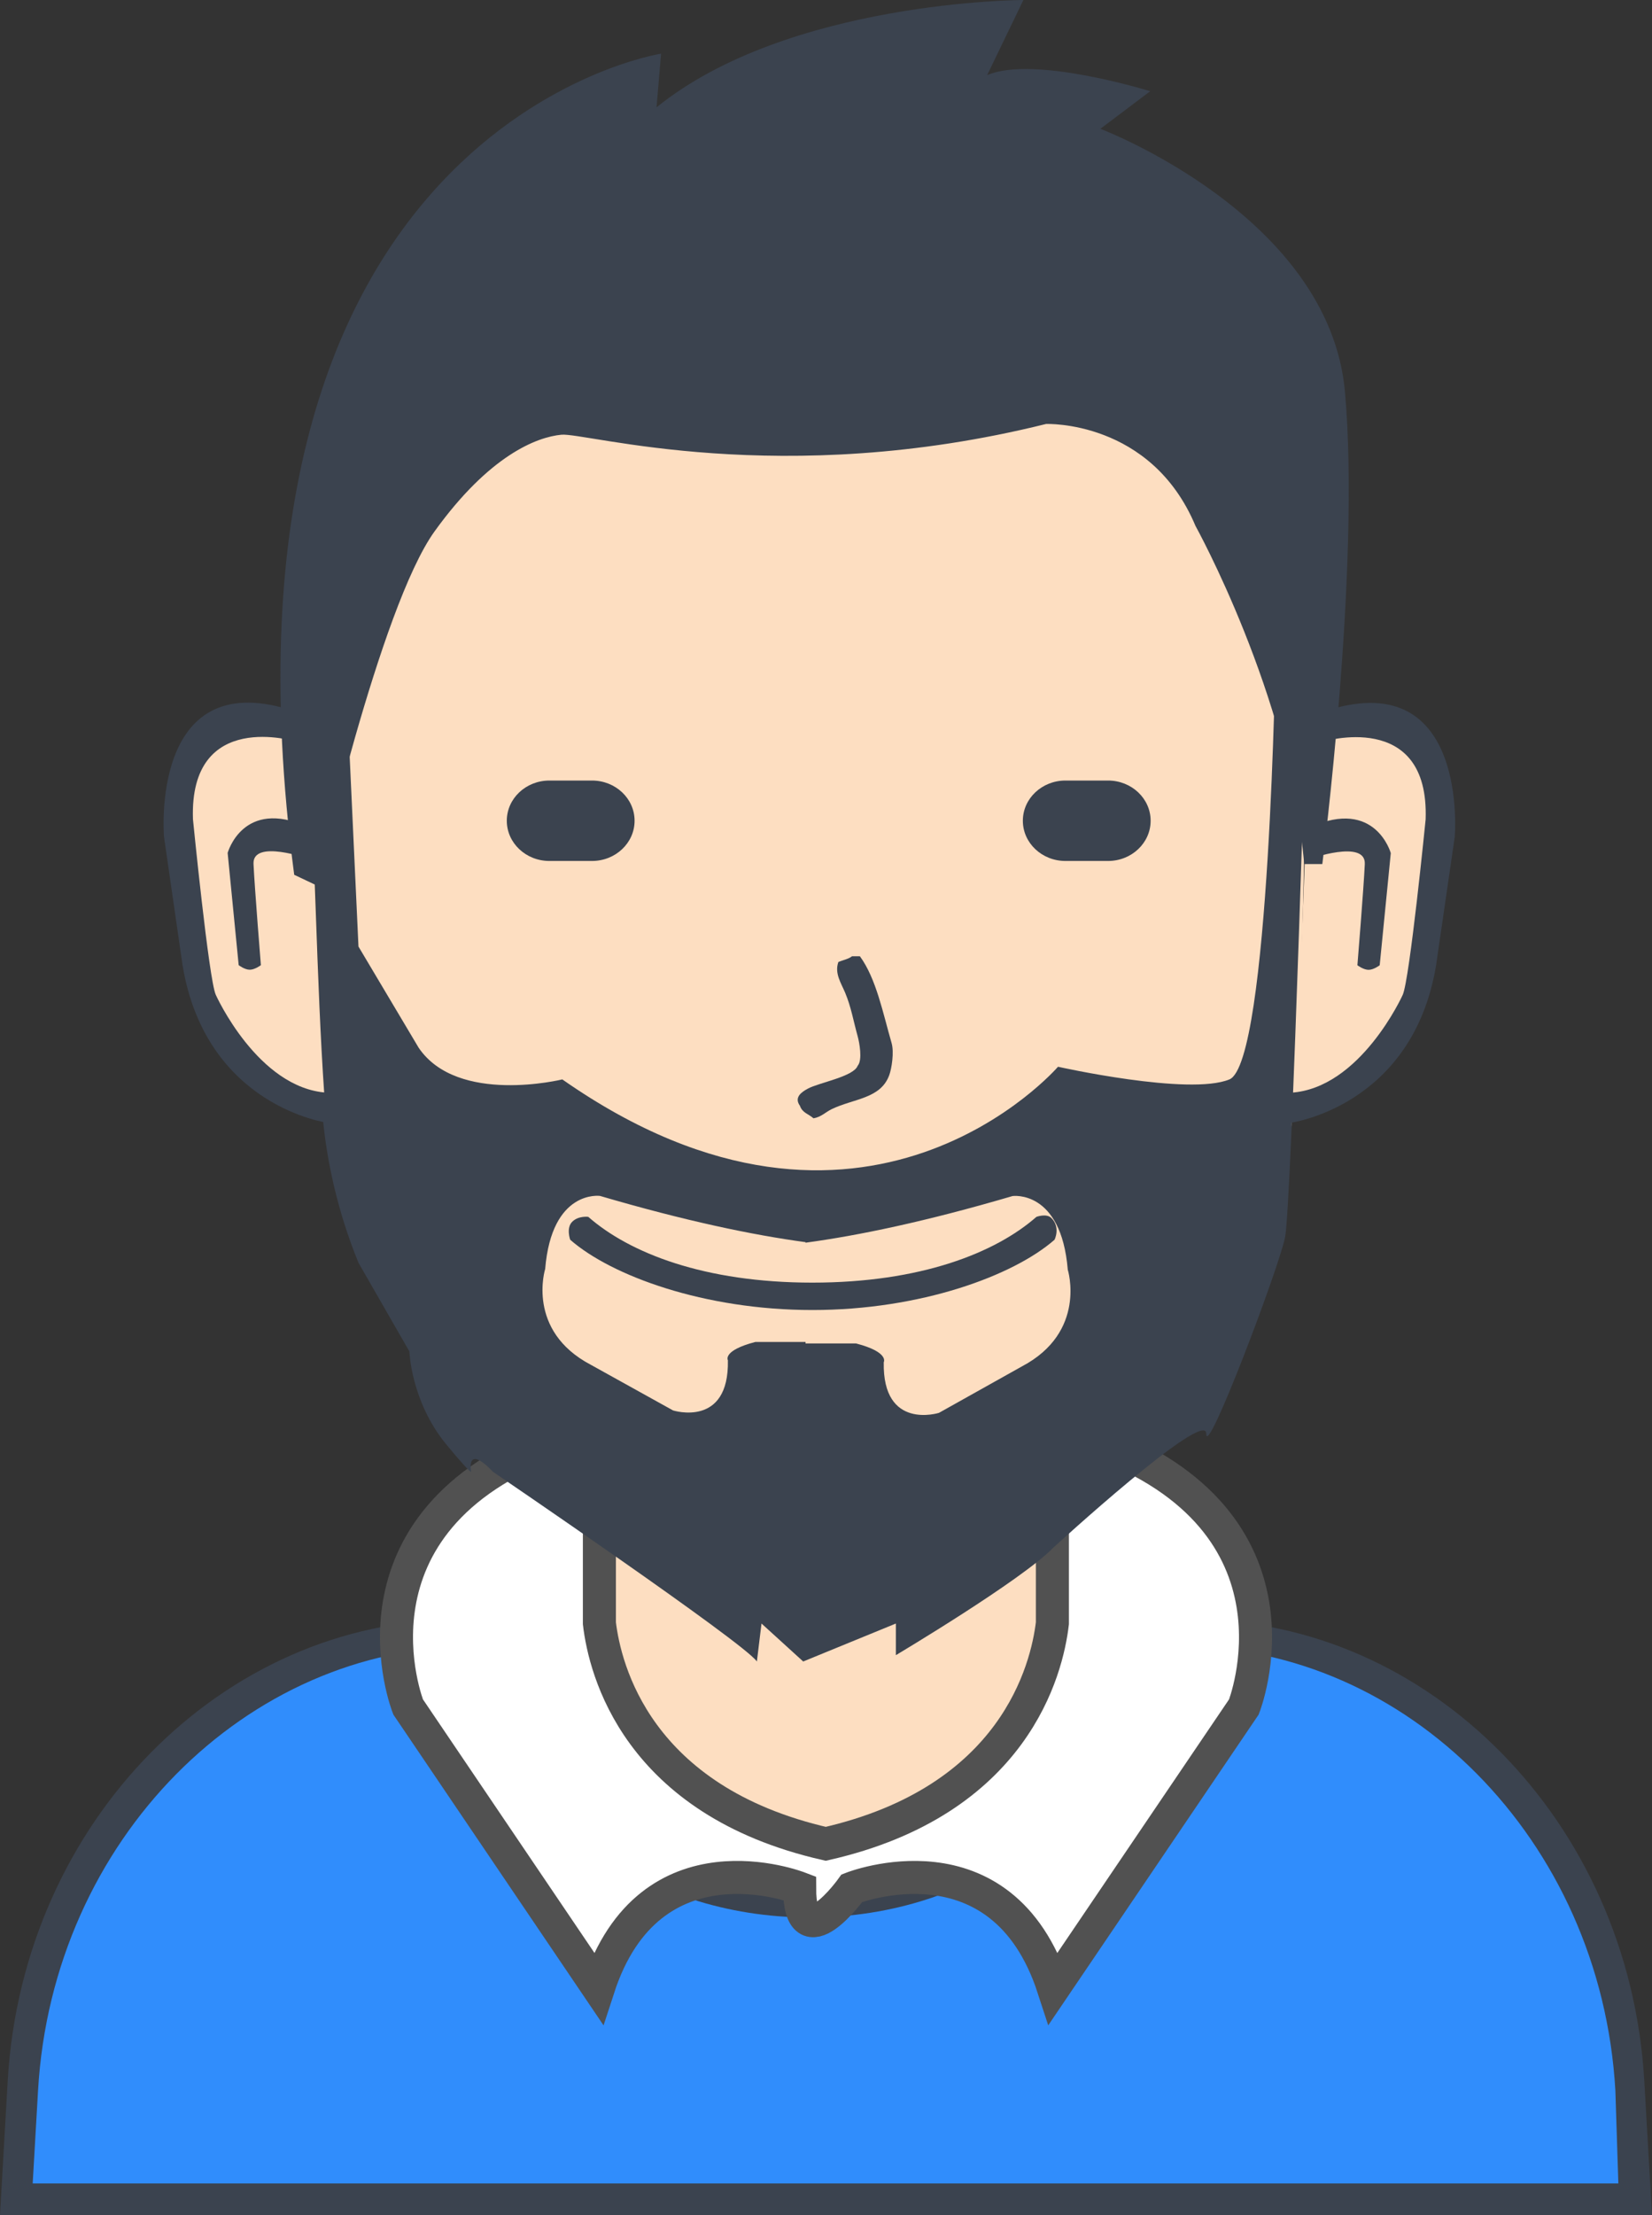 <?xml version="1.0" encoding="UTF-8"?>
<svg width="100px" height="134px" viewBox="0 0 100 134" version="1.1" xmlns="http://www.w3.org/2000/svg" xmlns:xlink="http://www.w3.org/1999/xlink">
    <rect x="0" y="0" width="100" height="134" fill="#333333" stroke="none"/>
    <!-- Generator: Sketch 59.1 (86144) - https://sketch.com -->
    <title>Group 17</title>
    <desc>Created with Sketch.</desc>
    <g id="Our-Story-Page" stroke="none" stroke-width="1" fill="none" fill-rule="evenodd">
        <g transform="translate(-159, -843)" id="Group-17">
            <g transform="translate(159, 843)">
                <g id="Group-14" transform="translate(0, 90)">
                    <path d="M27.623,8.994 L40.556,8.994 L40.556,3 C40.556,3 49.653,6.931 58.865,3.439 L59.156,8.994 L74.268,8.994 C74.268,8.994 100.147,10.017 98.971,43 L1.031,42.708 C1.031,42.708 -1.222,11.872 27.623,8.994 Z" id="body-bg-flat-copy" fill="#308DFC"></path>
                    <path d="M1.869,44 L4.81235959e-15,44 L0.466,35.897 C1.377,20.075 13.635,8 27.663,8 L37.815,8 L37.815,9.616 L28.514,9.616 C14.995,9.616 3.18,21.239 2.303,36.468 L1.979,42.09 L97.963,42.09 L97.783,36.468 C96.905,21.239 85.091,9.616 71.572,9.616 L59.954,9.616 C59.954,9.616 59.803,8 59.954,8 C60.105,8 72.337,8 72.337,8 C86.365,8 98.623,20.075 99.534,35.897 L100,44 L98.217,44 L1.869,44 Z" id="Rounded-Rectangle-13" fill="#3B434F"></path>
                    <path d="M30.693,11.919 C30.693,10.559 30.949,9.245 31.418,8 L31.448,8 L33.392,8 L35.134,8 L35.134,9.597 L32.864,9.597 C32.681,10.35 32.581,11.125 32.581,11.919 C32.581,18.894 39.937,24.548 49.01,24.548 C58.083,24.548 65.438,18.894 65.438,11.919 C65.438,11.125 65.339,10.35 65.156,9.597 L64.009,9.597 L64.009,8 L64.628,8 L66.571,8 L66.602,8 C67.071,9.245 67.327,10.559 67.327,11.919 C67.327,19.696 59.126,26 49.01,26 C38.894,26 30.693,19.696 30.693,11.919 Z" id="Ellipse-4" fill="#3B434F"></path>
                    <path d="M34.653,9.722 C34.653,9.722 34.653,4.68951302e-05 34.653,4.68951302e-05 C34.653,4.68951302e-05 49.148,6.376 63.826,0.711 C63.826,0.711 64.289,9.722 64.289,9.722 C64.289,9.722 65.118,15.459 60.974,18.105 C52.72,23.377 36.232,25.537 34.653,9.722 Z" id="body-bg-flat-copy" fill="#FDDEC1"></path>
                    <path d="M35.297,11.473 C35.297,16.561 41.49,20.686 49.129,20.686 C56.769,20.686 62.962,16.561 62.962,11.473 L62.962,1.87 C63.764,1.707 64.56,1.53 65.347,1.339 L65.347,11.539 C65.347,17.556 57.72,21.875 49.01,22.434 C40.3,22.994 32.673,17.556 32.673,11.539 L32.673,0.474 C33.537,0.702 34.413,1.474 35.297,1.667 L35.297,11.473 Z" id="neck" fill="#554326"></path>
                </g>
                <path d="M37.582,105.991 C36.971,105.288 36.09,103.544 36.09,103.544 C36.09,103.544 35.245,100.689 35.245,99.439 L35.245,93.654 C35.054,91.045 34.572,91 34.572,91 C24.568,96.001 28.96,103.772 28.96,103.772 L37.266,117 C40.509,111.422 44,112.439 44,112.439 C40.918,110.844 38.896,108.37 37.582,105.991 L37.582,105.991 Z M65.428,91 C65.428,91 64.946,91.045 64.755,93.654 L64.755,99.439 C64.755,100.689 63.91,103.544 63.91,103.544 C63.91,103.544 63.029,105.288 62.418,105.991 C61.104,108.37 59.082,110.844 56,112.439 C56,112.439 59.491,111.422 62.734,117 L71.04,103.772 C71.04,103.772 75.432,96.001 65.428,91 L65.428,91 Z" id="Shape-2-copy-9" stroke="#515151" stroke-width="2" fill="#FFFFFF"></path>
                <path d="M63.77,120.274 C60.635,110.65 51.568,114.231 51.568,114.231 C51.568,114.231 48.404,118.654 48.404,114.23 C48.331,114.202 39.336,110.689 36.217,120.274 L24.705,103.264 C24.705,103.264 20.252,92.049 33.734,87.148 L33.734,82 L36.283,82 L36.283,98.201 C36.61,100.99 38.549,108.937 49.986,111.545 C61.435,108.937 63.376,100.99 63.704,98.201 L63.704,82 L66.256,82 L66.256,87.148 C79.752,92.049 75.295,103.264 75.295,103.264 C74.043,105.111 72.791,106.958 71.54,108.806 C68.95,112.629 66.36,116.452 63.77,120.274 Z" id="Shape-2-copy-9-path" stroke="#515151" stroke-width="2" fill="#FFFFFF"></path>
                <g id="Group-15" transform="translate(9.901, 0)">
                    <path d="M39.205,6.765 C56.249,6.765 69.702,22.816 69.265,42.102 L68.8,62.599 C68.388,80.768 55.143,95.13 39.205,95.13 C23.268,95.13 10.023,80.768 9.611,62.599 L9.146,42.102 C8.709,22.816 22.161,6.765 39.205,6.765 L39.205,6.765 Z" id="2-copy-5" fill="#FDDEC1"></path>
                    <path d="M63.117,86.735 C63.117,85.146 53.862,93.625 53.862,93.625 C51.974,95.58 44.328,100.132 44.328,100.132 L44.328,98.218 L38.719,100.515 L36.195,98.218 L35.915,100.515 C35.164,99.393 19.93,89.032 19.93,89.032 C19.93,89.032 18.387,87.311 18.612,89.032 C18.627,89.144 17.858,88.298 17.08,87.341 C14.97,84.745 14.882,81.76 14.882,81.76 C14.882,81.76 11.798,76.393 11.798,76.393 C9.136,69.864 9.554,64.535 9.554,64.535 L8.721,39.249 L10.964,39.249 L11.798,57.263 L15.443,63.387 C17.801,66.86 24.137,65.301 24.137,65.301 C42.447,78.104 54.143,64.535 54.143,64.535 C54.143,64.535 62.075,66.309 64.519,65.301 C66.963,64.293 67.315,39.213 67.315,39.213 L69.278,39.213 C69.278,39.213 68.289,72.938 67.884,74.87 C67.479,76.802 63.117,88.325 63.117,86.735 Z M54.734,76.812 C54.332,71.945 51.392,72.357 51.392,72.357 C46.167,73.893 42.066,74.746 38.861,75.179 L38.861,75.147 C35.679,74.717 31.606,73.871 26.418,72.349 C26.418,72.349 23.499,71.939 23.1,76.767 C23.1,76.767 21.928,80.499 25.865,82.566 L30.842,85.327 C30.842,85.327 34.244,86.404 34.16,82.29 C34.16,82.29 33.814,81.707 35.82,81.185 L38.861,81.185 L38.861,81.276 L41.924,81.276 C43.944,81.802 43.595,82.41 43.595,82.41 C43.512,86.558 46.937,85.473 46.937,85.473 L51.949,82.668 C55.914,80.584 54.734,76.812 54.734,76.812 L54.734,76.812 Z" id="Shape-1" fill="#3B434F"></path>
                    <path d="M53.933,75 C51.443,77.179 45.818,79.252 39.274,79.252 C32.729,79.252 27.104,77.179 24.614,75 C24.614,75 24.359,74.293 24.733,73.916 C25.113,73.533 25.71,73.616 25.71,73.616 C28.197,75.797 32.726,77.595 39.274,77.595 C45.821,77.595 50.35,75.797 52.837,73.616 C52.837,73.616 53.446,73.388 53.742,73.686 C54.311,74.26 53.933,75 53.933,75 L53.933,75 Z" id="usta" fill="#3B434F"></path>
                    <path d="M8.701,44.577 C8.697,44.577 8.311,44.31 7.581,44.11 C7.216,44.011 6.763,43.929 6.247,43.909 C6.118,43.904 5.985,43.903 5.849,43.906 C5.713,43.909 5.574,43.917 5.433,43.93 C5.151,43.957 4.859,44.004 4.565,44.077 C3.39,44.37 2.191,45.082 1.487,46.553 C1.133,47.288 0.9,48.213 0.839,49.37 C0.823,49.66 0.818,49.964 0.825,50.283 C0.832,50.602 0.85,50.936 0.881,51.286 C0.942,51.986 1.052,52.75 1.216,53.582 C1.212,53.581 1.063,56.096 2.099,58.986 C3.074,61.812 5.413,65.283 9.733,66.275 C9.236,59.098 9.221,51.786 8.701,44.577 L8.701,44.577 L8.701,44.577 Z" id="Shape-11-copy" fill="#FDDEC1"></path>
                    <path d="M8.03,44.866 C8.03,44.866 1.551,42.843 1.779,49.556 C1.779,49.556 2.743,59.289 3.162,60.186 C3.162,60.186 5.707,65.853 9.906,66.104 C14.01,66.349 9.906,66.104 9.906,66.104 L9.957,67.93 C9.957,67.93 2.576,66.977 1.151,58.405 L0.026,50.619 C0.026,50.619 -0.848,40.314 7.626,42.934 C15.882,45.486 7.626,42.934 7.626,42.934 L8.03,44.866" id="Shape-3" fill="#3B434F"></path>
                    <path d="M5.891,58.389 C5.891,58.389 5.529,58.665 5.217,58.665 C4.906,58.665 4.547,58.389 4.547,58.389 L3.879,51.599 C3.879,51.599 4.801,48.255 8.716,50.022 L8.809,51.964 C8.809,51.964 5.374,50.736 5.445,52.265 C5.513,53.736 5.891,58.389 5.891,58.389 L5.891,58.389 Z" id="Shape-4" fill="#3B434F"></path>
                    <path d="M69.48,44.593 C69.484,44.593 69.87,44.326 70.6,44.126 C70.965,44.027 71.418,43.945 71.934,43.925 C72.063,43.92 72.196,43.919 72.332,43.922 C72.468,43.926 72.607,43.934 72.748,43.947 C73.03,43.973 73.322,44.02 73.616,44.093 C74.791,44.386 75.99,45.098 76.694,46.567 C77.048,47.302 77.281,48.227 77.342,49.383 C77.358,49.672 77.363,49.976 77.356,50.295 C77.349,50.613 77.331,50.947 77.3,51.297 C77.239,51.997 77.129,52.76 76.965,53.591 C76.969,53.591 77.118,56.104 76.082,58.992 C75.107,61.816 72.768,65.285 68.448,66.276 C68.945,59.104 68.96,51.797 69.48,44.593 L69.48,44.593 L69.48,44.593 Z" id="Shape-11-copy_1" fill="#FDDEC1"></path>
                    <path d="M70.118,44.882 C70.118,44.882 76.626,42.86 76.397,49.568 C76.397,49.568 75.428,59.295 75.007,60.191 C75.007,60.191 72.452,65.854 68.234,66.105 C64.112,66.35 68.234,66.105 68.234,66.105 L68.183,67.93 C68.183,67.93 75.596,66.977 77.027,58.412 L78.158,50.63 C78.158,50.63 79.035,40.332 70.524,42.951 C62.232,45.501 70.524,42.951 70.524,42.951 L70.118,44.882" id="Shape-3_1" fill="#3B434F"></path>
                    <path d="M72.266,58.395 C72.266,58.395 72.63,58.671 72.943,58.671 C73.256,58.671 73.616,58.395 73.616,58.395 L74.287,51.61 C74.287,51.61 73.361,48.268 69.429,50.034 L69.336,51.974 C69.336,51.974 72.786,50.748 72.714,52.275 C72.646,53.746 72.266,58.395 72.266,58.395 L72.266,58.395 Z" id="Shape-4_1" fill="#3B434F"></path>
                    <path d="M41.671,57.851 L42.151,57.851 C43.142,59.208 43.546,61.293 44.069,63.098 C44.231,63.657 44.074,64.635 43.932,65.031 C43.412,66.479 41.781,66.453 40.438,67.102 C40.077,67.276 39.809,67.577 39.342,67.654 C39.038,67.384 38.67,67.331 38.52,66.895 C38.15,66.381 38.627,66.061 39,65.859 C39.676,65.494 41.764,65.133 42.014,64.479 C42.323,64.124 42.117,63.058 42.014,62.684 C41.748,61.725 41.621,60.925 41.26,60.06 C41.021,59.486 40.6,58.881 40.849,58.196 C41.056,58.107 41.502,58.005 41.671,57.851 L41.671,57.851 Z" id="new_vector_shape_done" fill="#3B434F"></path>
                    <path d="M23.356,47.22 L25.934,47.22 C27.358,47.22 28.512,48.309 28.512,49.653 C28.512,50.997 27.358,52.086 25.934,52.086 L23.356,52.086 C21.932,52.086 20.777,50.997 20.777,49.653 C20.777,48.309 21.932,47.22 23.356,47.22 L23.356,47.22 Z" id="Rounded-Rectangle-8" fill="#3B434F"></path>
                    <path d="M54.594,47.22 L57.172,47.22 C58.596,47.22 59.75,48.309 59.75,49.653 C59.75,50.997 58.596,52.086 57.172,52.086 L54.594,52.086 C53.17,52.086 52.015,50.997 52.015,49.653 C52.015,48.309 53.17,47.22 54.594,47.22 L54.594,47.22 Z" id="Rounded-Rectangle-8-copy" fill="#3B434F"></path>
                    <path d="M9.278,53.571 C9.278,53.571 13.09,36.745 16.407,32.143 C19.723,27.54 22.594,26.439 24.083,26.299 C25.573,26.158 37.304,29.652 53.419,25.649 C53.419,25.649 59.772,25.394 62.466,31.818 C62.466,31.818 68.145,42.056 69.046,52.272 L70.142,52.272 C70.142,52.272 72.466,34.363 71.513,23.701 C70.56,13.039 56.708,7.792 56.708,7.792 L59.724,5.519 C59.724,5.519 52.683,3.326 49.854,4.545 L52.048,-2.3823063e-14 C52.048,-2.3823063e-14 37.838,0.029 29.841,6.493 L30.115,3.247 C30.115,3.247 1.924,7.603 7.908,52.922 L9.278,53.571 L9.278,53.571 Z" id="Shape-7" fill="#3B434F"></path>
                </g>
            </g>
        </g>
    </g>
</svg>